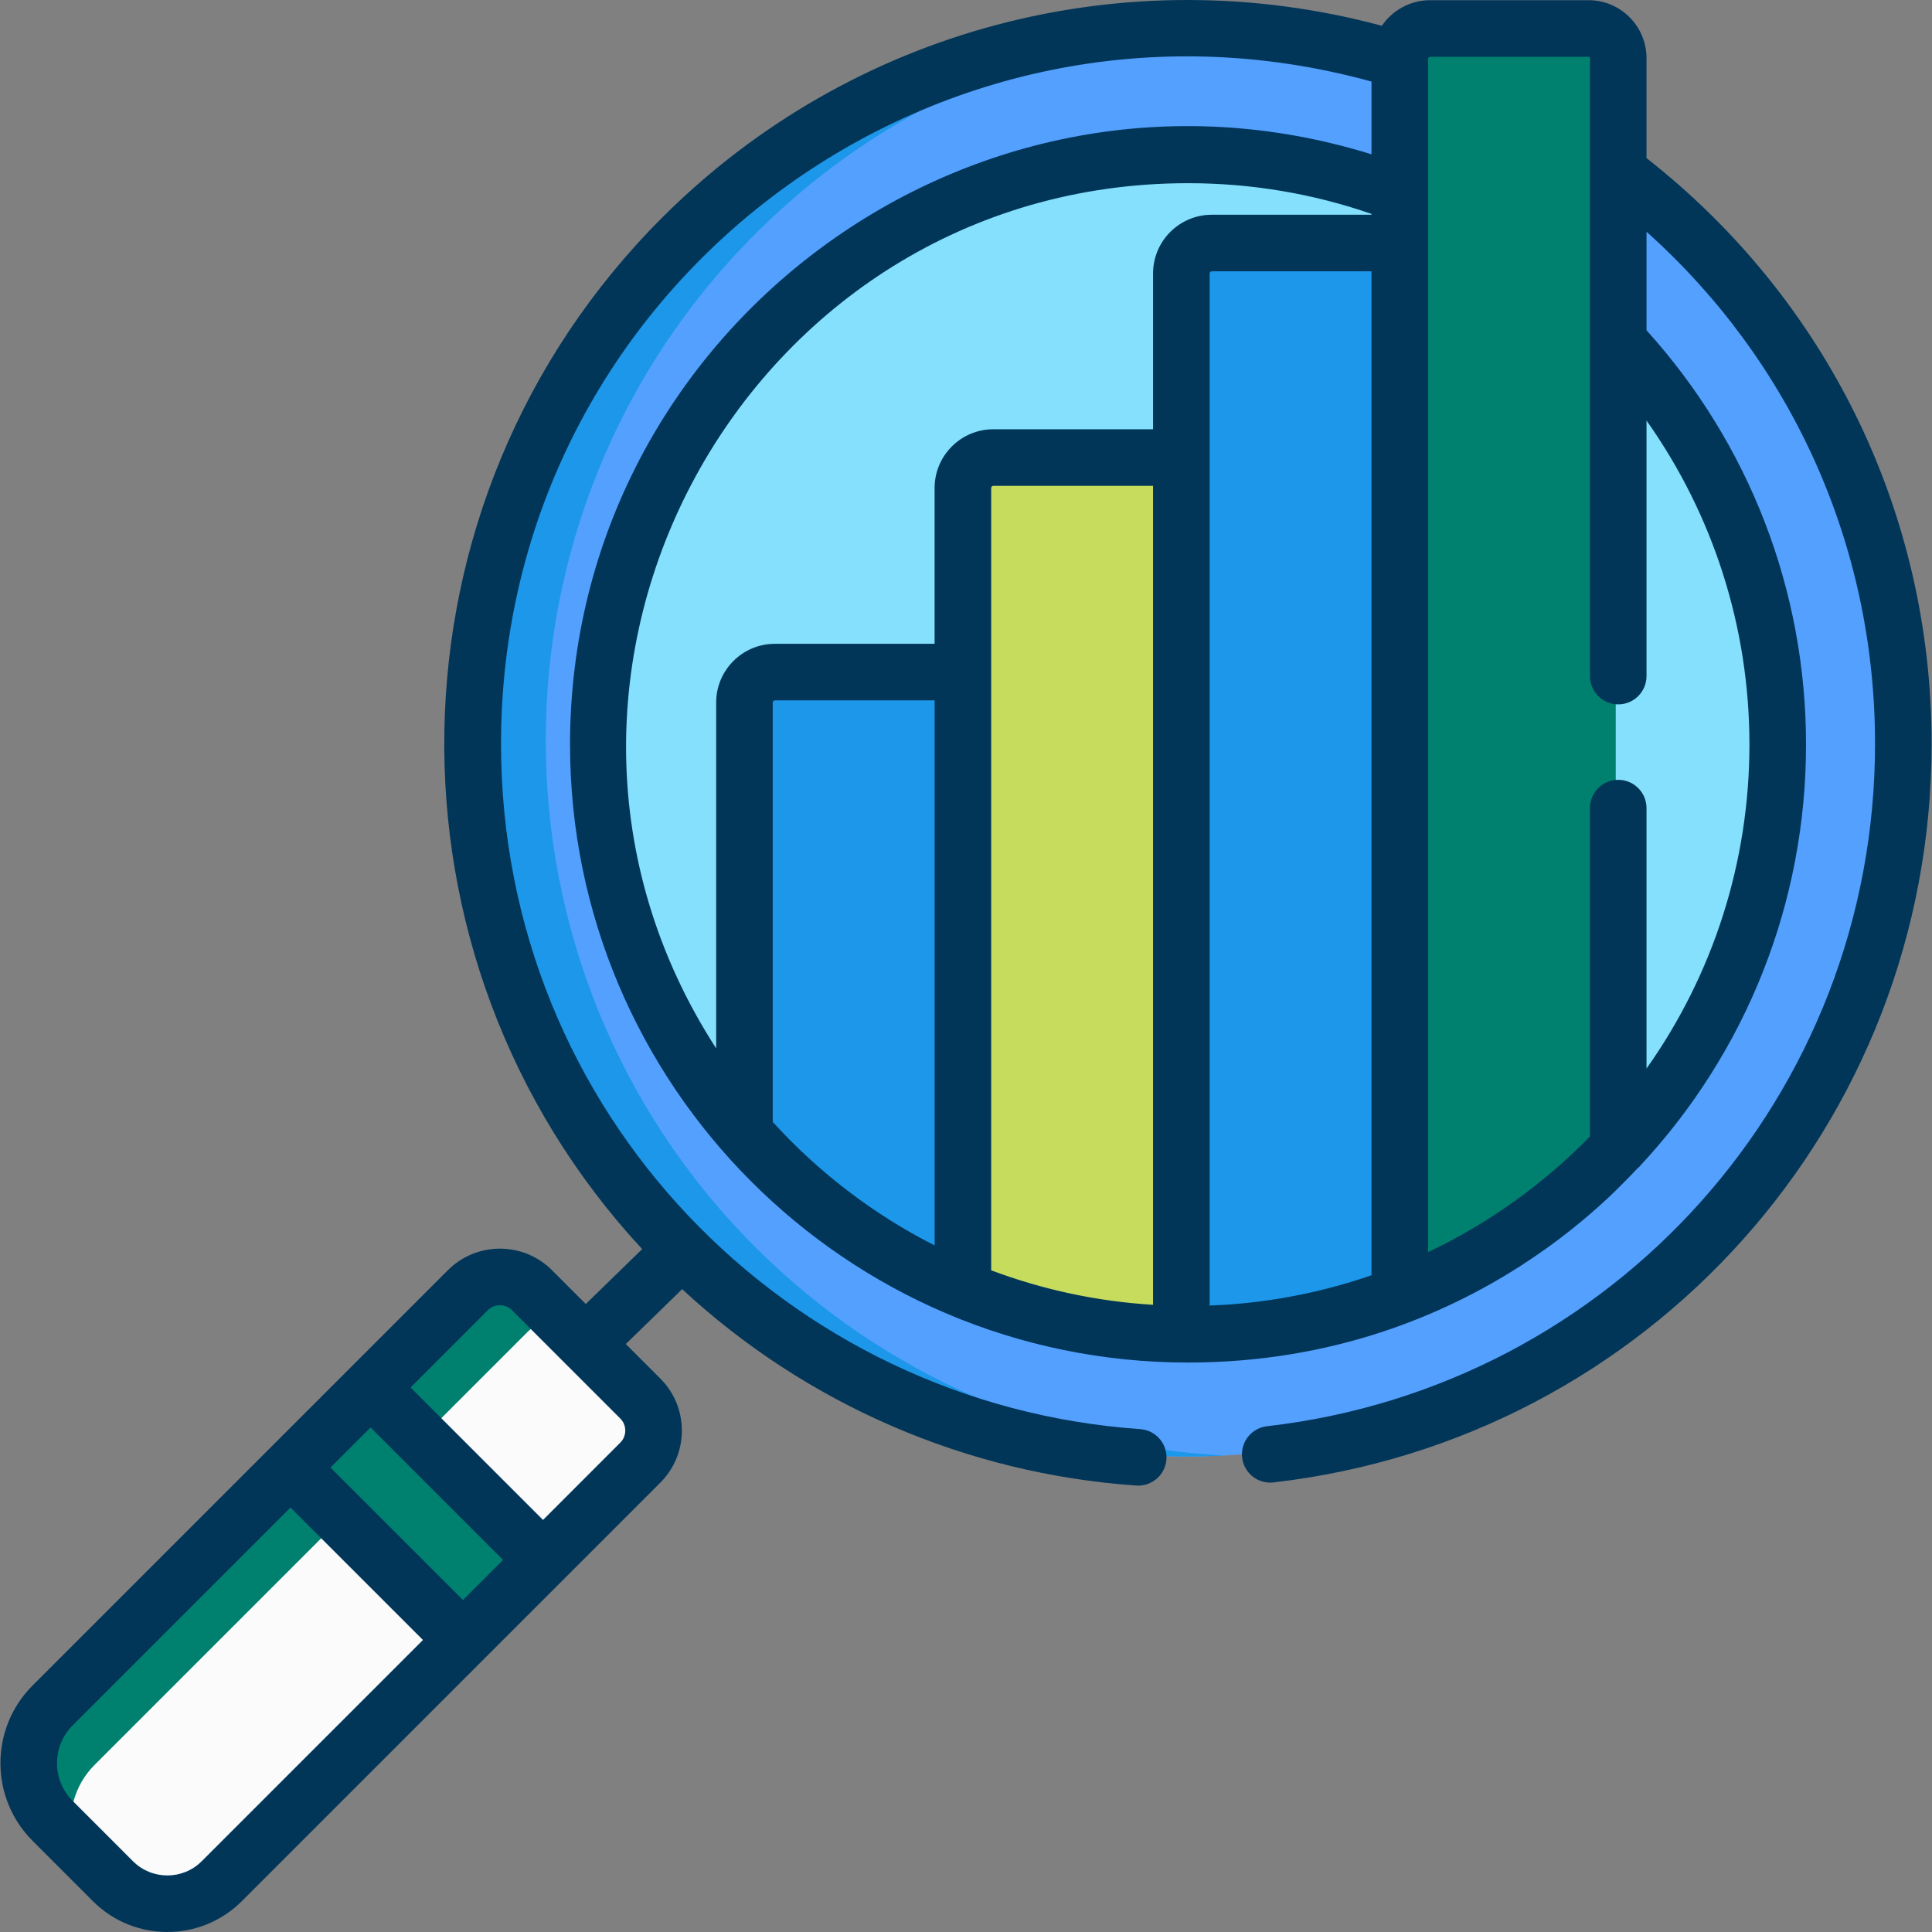<svg width="60" height="60" viewBox="0 0 60 60" fill="none" xmlns="http://www.w3.org/2000/svg">
<rect x="0" y="0" width="60" height="60" fill="#808080" stroke="none"/>
<g clip-path="url(#clip0_1029_7209)">
<path d="M21.113 38.729C12.439 30.055 12.439 15.941 21.113 7.267C29.787 -1.407 43.9 -1.407 52.574 7.267C61.248 15.941 61.248 30.055 52.574 38.729C43.9 47.403 29.787 47.403 21.113 38.729Z" fill="#54A0FF"/>
<path d="M23.454 38.728C14.78 30.054 14.78 15.94 23.454 7.266C27.494 3.226 32.714 1.069 38.014 0.792C31.934 0.475 25.747 2.632 21.113 7.266C12.439 15.94 12.439 30.054 21.113 38.728C25.747 43.362 31.934 45.519 38.014 45.202C32.714 44.925 27.494 42.767 23.454 38.728Z" fill="#1C97EA"/>
<path d="M36.842 41.355C26.717 41.355 18.51 33.148 18.51 23.023C18.51 12.899 26.717 4.691 36.842 4.691C46.966 4.691 55.174 12.899 55.174 23.023C55.174 33.148 46.966 41.355 36.842 41.355Z" fill="#85E0FD"/>
<path d="M20.853 23.023C20.853 13.292 28.436 5.334 38.014 4.73C37.627 4.705 37.237 4.691 36.844 4.691C26.719 4.691 18.512 12.899 18.512 23.023C18.512 33.559 27.39 41.987 38.014 41.317C28.436 40.713 20.853 32.755 20.853 23.023Z" fill="#85E0FD"/>
<path d="M3.423 58.362L1.541 56.48C0.557 55.495 0.557 53.884 1.541 52.899L14.456 39.984C15.003 39.438 15.898 39.438 16.444 39.984L19.817 43.357C20.364 43.904 20.364 44.798 19.817 45.345L6.8 58.362C5.871 59.291 4.352 59.291 3.423 58.362Z" fill="#FBFBFB"/>
<path d="M2.934 54.814L16.375 41.373C16.664 41.084 17.05 40.95 17.431 40.967L16.444 39.98C15.898 39.434 15.004 39.434 14.458 39.98L1.541 52.897C0.557 53.881 0.557 55.491 1.541 56.475L2.271 57.206C2.069 56.375 2.288 55.46 2.934 54.814Z" fill="#00816F"/>
<path d="M16.792 48.369L11.432 43.008L8.943 45.497L14.303 50.858L16.792 48.369Z" fill="#00816F"/>
<path d="M10.597 47.153L13.086 44.664L11.431 43.009L8.942 45.498L10.597 47.153Z" fill="#00816F"/>
<path d="M29.827 40.035V20.855H23.988C23.466 20.855 23.043 21.279 23.043 21.801V35.172C24.886 37.275 27.203 38.95 29.827 40.035Z" fill="#1C97EA"/>
<path d="M36.612 41.414V14.191H33.22C33.22 14.191 31.777 14.191 30.773 14.191C30.251 14.191 29.828 14.615 29.828 15.137V40.033C31.922 40.899 34.211 41.388 36.612 41.414Z" fill="#C7DC5D"/>
<path d="M43.395 40.198V15.04V7.527H40.003H37.557C37.035 7.527 36.611 7.951 36.611 8.473V15.041V41.413C38.983 41.439 41.252 41.023 43.395 40.198Z" fill="#1C97EA"/>
<path d="M50.178 35.63V1.787C50.178 1.279 49.767 0.867 49.259 0.867H46.786C46.786 0.867 45.343 0.867 44.34 0.867C43.818 0.867 43.395 1.29 43.395 1.813V40.2C45.993 39.2 48.307 37.626 50.178 35.63Z" fill="#00816F"/>
<path d="M25.386 21.684C25.386 21.327 25.584 21.016 25.876 20.855H23.988C23.466 20.855 23.043 21.279 23.043 21.801V35.172C23.756 35.985 24.541 36.734 25.386 37.41V21.684Z" fill="#1C97EA"/>
<path d="M32.171 14.903C32.171 14.619 32.297 14.365 32.495 14.191C31.992 14.191 31.318 14.191 30.773 14.191C30.251 14.191 29.828 14.615 29.828 15.137V40.033C30.585 40.346 31.367 40.609 32.171 40.819V14.903H32.171Z" fill="#C5DC5D"/>
<path d="M38.954 15.041V8.239C38.954 7.955 39.08 7.701 39.278 7.527H37.557C37.035 7.527 36.611 7.951 36.611 8.473V15.041V41.413C37.398 41.422 38.122 41.39 38.954 41.293V15.041Z" fill="#1C97EA"/>
<path d="M45.737 1.578C45.737 1.295 45.863 1.041 46.061 0.867C45.558 0.867 44.885 0.867 44.34 0.867C43.818 0.867 43.395 1.29 43.395 1.813V40.2C44.205 39.888 44.987 39.521 45.737 39.102V1.578Z" fill="#00816F"/>
<path d="M51.134 4.91V1.805C51.134 0.813 50.328 0.006 49.336 0.006H44.417C43.793 0.006 43.243 0.321 42.914 0.8C34.921 -1.349 26.426 0.896 20.559 6.763C11.755 15.567 11.546 29.736 19.943 38.792L18.192 40.497L17.141 39.446C16.25 38.555 14.801 38.555 13.91 39.446C10.906 42.45 3.69 49.666 1.011 52.345C-0.319 53.675 -0.319 55.839 1.011 57.168L2.887 59.045C4.161 60.318 6.233 60.318 7.507 59.045C7.784 58.768 19.319 47.233 20.508 46.044C21.399 45.153 21.399 43.704 20.508 42.813L19.435 41.74L21.185 40.036C25.041 43.612 30.015 45.77 35.288 46.135C35.308 46.136 35.329 46.137 35.349 46.137C35.807 46.137 36.193 45.783 36.225 45.319C36.258 44.835 35.893 44.416 35.409 44.382C24.444 43.623 15.56 34.553 15.56 23.099C15.56 8.964 29.002 -1.215 42.593 2.533V4.792C30.224 0.946 17.703 10.256 17.703 23.123C17.703 33.673 26.265 42.315 36.896 42.315C45.939 42.315 50.712 36.342 50.895 36.251C50.895 36.251 50.898 36.248 50.898 36.248C50.904 36.241 50.911 36.233 50.917 36.226C54.252 32.659 56.088 28.007 56.088 23.123C56.088 18.346 54.331 13.791 51.134 10.257V7.197C55.617 11.208 58.231 16.901 58.231 23.099C58.231 34.002 50.096 43.061 39.348 44.293C38.866 44.348 38.52 44.784 38.575 45.266C38.631 45.748 39.066 46.094 39.548 46.038C51.176 44.705 59.988 34.906 59.988 23.099C59.988 15.887 56.715 9.284 51.134 4.91ZM6.264 57.802C5.676 58.391 4.719 58.391 4.13 57.802L2.254 55.926C1.609 55.281 1.609 54.232 2.254 53.587L9.022 46.819L13.135 50.931L6.264 57.802ZM14.378 49.689L10.265 45.576L11.509 44.332L15.622 48.445L14.378 49.689ZM19.265 44.801L16.864 47.203L12.752 43.09L15.153 40.688C15.357 40.484 15.695 40.485 15.898 40.688L19.266 44.056C19.469 44.26 19.469 44.597 19.265 44.801ZM29.025 38.678C27.123 37.712 25.421 36.407 23.998 34.843V21.818C23.998 21.781 24.029 21.751 24.065 21.751H29.025V38.678ZM35.809 40.522C34.087 40.417 32.405 40.06 30.782 39.451C30.782 39.255 30.782 15.473 30.782 15.155C30.782 15.118 30.812 15.088 30.849 15.088H35.809V40.522ZM42.593 39.604C40.937 40.177 39.231 40.485 37.566 40.545V8.493C37.566 8.456 37.596 8.426 37.633 8.426H42.593V39.604ZM42.593 6.669H37.633C36.627 6.669 35.809 7.487 35.809 8.493V13.331H30.849C29.843 13.331 29.025 14.149 29.025 15.155V19.994H24.065C23.059 19.994 22.241 20.812 22.241 21.818V32.559C14.78 21.012 23.118 5.689 36.896 5.689C38.851 5.689 40.764 6.01 42.593 6.643V6.669ZM54.33 23.123C54.33 26.762 53.208 30.258 51.134 33.185V25.096C51.134 24.611 50.741 24.218 50.255 24.218C49.77 24.218 49.377 24.611 49.377 25.096V35.294C47.922 36.787 46.202 38.007 44.35 38.886C44.35 36.886 44.35 3.505 44.35 1.875V1.831C44.35 1.794 44.38 1.764 44.417 1.764H49.336C49.358 1.764 49.377 1.782 49.377 1.805C49.377 3.154 49.377 20.25 49.377 20.997C49.377 21.482 49.77 21.875 50.255 21.875C50.741 21.875 51.134 21.482 51.134 20.997V13.061C53.208 15.989 54.33 19.485 54.33 23.123Z" fill="#023659"/>
</g>
<defs>
<clipPath id="clip0_1029_7209">
<rect width="60" height="60" fill="white"/>
</clipPath>
</defs>
</svg>
